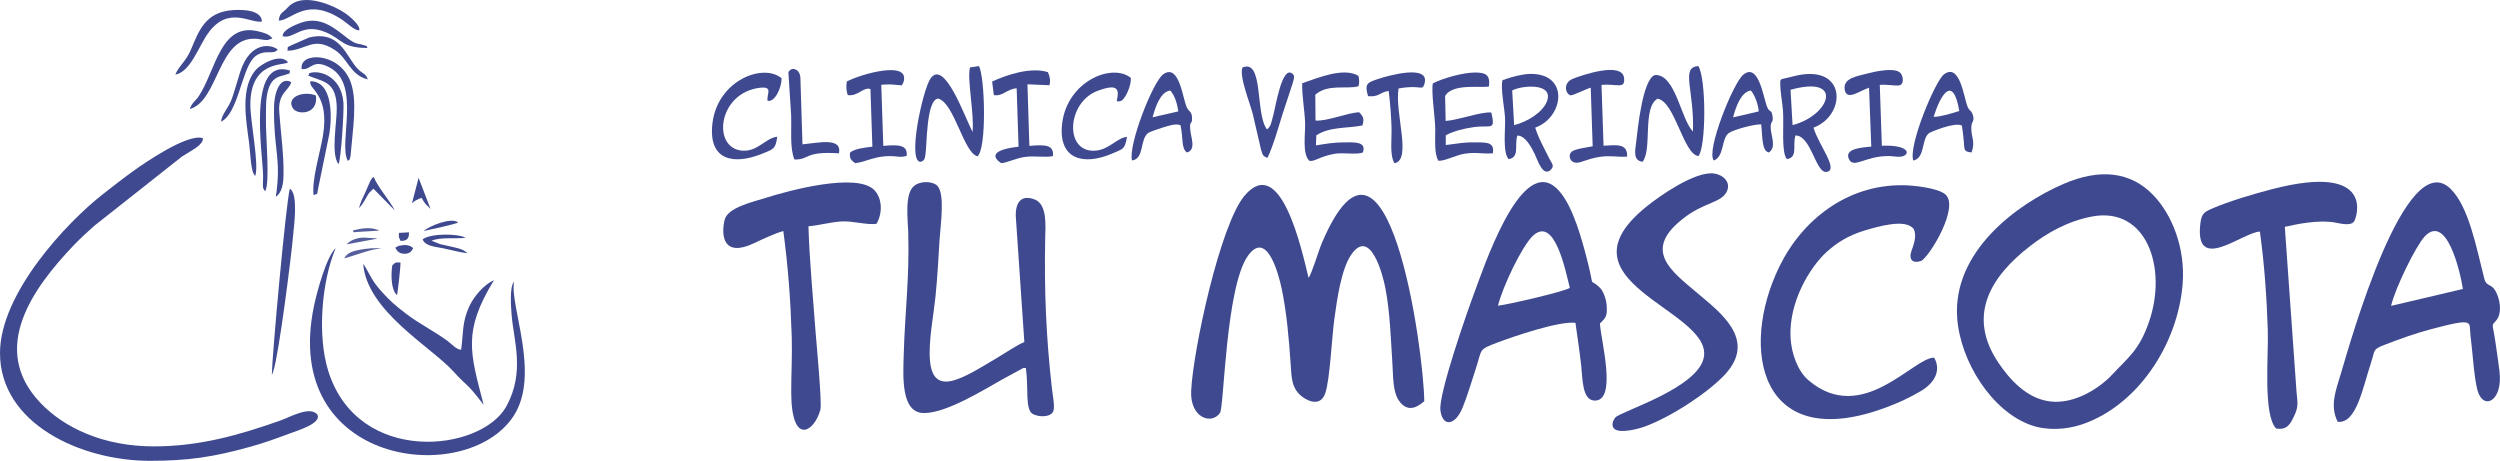 <?xml version="1.0" encoding="UTF-8"?>
<!DOCTYPE svg PUBLIC "-//W3C//DTD SVG 1.0//EN" "http://www.w3.org/TR/2001/REC-SVG-20010904/DTD/svg10.dtd">
<!-- Creator: CorelDRAW X8 -->
<svg xmlns="http://www.w3.org/2000/svg" xml:space="preserve" width="627.569mm" height="115.676mm" version="1.0" style="shape-rendering:geometricPrecision; text-rendering:geometricPrecision; image-rendering:optimizeQuality; fill-rule:evenodd; clip-rule:evenodd"
viewBox="0 0 59108 10895"
 xmlns:xlink="http://www.w3.org/1999/xlink">
 <defs>
  <style type="text/css">
   <![CDATA[
    .fil0 {fill:#3E4990}
    .fil1 {fill:#555E9C}
   ]]>
  </style>
 </defs>
 <g id="Capa_x0020_1">
  <g id="_2279953979952">
   <path class="fil0" d="M30939 6572c-169,-703 -664,-2948 -1514,-1945 -578,683 -1219,3663 -1262,4617 -29,643 487,806 682,517 98,-146 135,-2991 665,-3720 437,-601 712,400 795,792 115,548 170,1178 208,1745 25,372 25,576 235,769 114,104 463,311 587,-53 109,-322 156,-1337 213,-1748 66,-477 163,-1198 413,-1544 443,-610 733,492 793,807 113,584 129,1205 168,1804 18,278 8,637 142,843 245,377 535,86 610,32 -8,-1194 -866,-7380 -2415,-3756 -90,211 -229,700 -320,840z"/>
   <path class="fil0" d="M49468 5118c1280,-237 1783,1209 1343,2487 -233,678 -496,847 -873,1253 -272,294 -863,700 -1454,635 -581,-64 -989,-555 -1227,-905 -759,-1112 -208,-2044 756,-2782 369,-284 863,-578 1455,-688zm2136 1602c70,-859 -255,-1654 -697,-2110 -540,-559 -1268,-630 -2123,-260 -1111,481 -2621,1602 -2510,3166 72,1023 815,2208 1746,2536 374,132 824,110 1202,-17 1300,-438 2264,-1868 2382,-3315z"/>
   <path class="fil0" d="M56533 7232c94,-417 590,-1428 798,-1645 509,-533 829,791 900,1245l-1698 400zm-1262 2741c444,47 589,-800 790,-1405 97,-293 27,-303 316,-415 354,-136 712,-267 1094,-368 1076,-287 896,-172 939,145 46,345 86,1018 166,1300 137,484 605,259 520,-453 -27,-218 -58,-422 -89,-642 -77,-536 -113,-410 13,-561 129,-154 97,-423 24,-604 -126,-314 -247,-149 -309,-390 -182,-704 -361,-1696 -800,-2120 -1060,-1024 -2356,3589 -2585,4360 -122,409 -273,771 -79,1153z"/>
   <path class="fil0" d="M35417 7228c114,-461 564,-1394 814,-1641 521,-513 780,802 885,1220 -143,90 -1465,396 -1699,421zm2410 421c138,-140 177,-164 160,-424 -9,-150 -79,-347 -167,-429 -293,-277 -77,156 -339,-823 -151,-564 -383,-1313 -748,-1578 -819,-595 -1655,1937 -1897,2586 -145,388 -827,2335 -780,2718 49,405 352,373 531,-77 113,-281 205,-600 302,-894 163,-491 50,-453 528,-634 350,-132 1447,-510 1832,-461 48,344 99,681 137,1019 32,288 18,809 312,819 546,19 153,-1420 129,-1822z"/>
   <path class="fil0" d="M45250 5421c72,164 -2,355 -60,523 -67,192 37,294 228,226 176,-62 943,-1299 563,-1585 -187,-141 -730,-205 -1007,-206 -1296,-8 -2360,807 -2906,1928 -954,1960 -453,4441 2530,3324 306,-114 543,-225 813,-383 336,-195 488,-495 319,-792 -488,-11 -1698,1613 -2967,539 -261,-220 -409,-640 -429,-1013 -44,-833 452,-1659 850,-2022 239,-218 514,-395 914,-514 272,-80 971,-295 1152,-25z"/>
   <path class="fil0" d="M21980 8347c0,-437 92,-893 137,-1328 47,-451 70,-908 98,-1361 19,-321 138,-1084 -60,-1272 -101,-95 -375,-122 -541,8 -234,184 -148,812 -140,1097 30,1128 -79,1865 -108,2922 -14,500 -65,1353 481,1353 526,0 1383,-532 1852,-796l491 -267c51,-10 46,-4 66,3 66,474 -27,984 168,1085 133,69 400,83 474,-57 52,-96 -9,-392 -24,-524 -141,-1227 -187,-2349 -162,-3586 5,-274 57,-797 -256,-911 -325,-118 -441,88 -441,380l204 2994c-162,63 -431,247 -594,343 -866,514 -1645,1061 -1645,-83z"/>
   <path class="fil0" d="M40827 4528c110,-232 -105,-404 -309,-427 -449,-51 -1269,526 -1577,773 -2229,1783 1466,2428 1349,3536 -79,751 -1974,1313 -2098,1461 -60,71 -111,210 -9,279 144,98 551,-10 693,-61 612,-220 1503,-796 1914,-1242 758,-824 -134,-1471 -651,-1911 -628,-534 -1346,-1029 -286,-1813 458,-340 851,-334 974,-595z"/>
   <path class="fil0" d="M54020 5363c347,-78 743,-151 1108,-114 159,17 421,113 527,-8 56,-64 546,-1410 -1931,-770 -421,109 -1038,291 -1432,464 -173,75 -239,119 -266,329 -158,1235 988,229 1405,211 106,764 162,1557 187,2340 19,590 -116,1994 197,2316 253,42 330,-98 415,-273 122,-249 91,-318 66,-608l-276 -3887z"/>
   <path class="fil0" d="M20722 5292c140,-231 148,-582 -43,-790 -409,-446 -2090,23 -2545,167 -340,108 -933,237 -1002,531 -92,393 -17,886 689,553 188,-89 499,-235 699,-291 113,842 171,1623 199,2486 14,450 -13,883 -12,1328 3,1288 553,936 690,407 41,-157 -97,-1598 -114,-1833 -60,-819 -144,-1678 -169,-2500 257,-22 527,-99 776,-114 284,-17 600,89 832,56z"/>
   <path class="fil0" d="M3638 10554c-1188,0 -2121,-433 -2695,-1042 -1198,-1275 -166,-2702 805,-3718 167,-175 299,-289 478,-453l2078 -1641c245,-158 499,-269 494,-433 -366,-124 -1428,619 -1646,776 -255,184 -474,356 -716,545 -860,671 -2436,2351 -2436,3759 0,1673 1918,2548 3539,2548 909,0 1502,-88 2382,-333 318,-88 599,-190 896,-301 217,-81 791,-251 688,-458 -176,-215 -652,61 -875,139 -976,345 -1914,612 -2992,612z"/>
   <path class="fil0" d="M12154 6664c-111,105 -71,606 -58,776 46,607 324,1347 -122,2164 -591,1083 -3505,1417 -4212,-829 -267,-852 -154,-2133 175,-2910 -219,206 -439,1014 -515,1378 -785,3767 3604,4296 4720,2594 644,-984 -96,-2608 12,-3173z"/>
   <path class="fil0" d="M9018 6888c-216,-240 -247,-348 -384,-581l-47 -69c84,1114 1601,1959 2129,2540 371,409 297,237 719,795 -319,-1240 -500,-1726 244,-2949 -223,95 -476,377 -590,633 -167,375 -130,606 -186,1013 -121,-8 -222,-136 -328,-214 -301,-220 -671,-405 -983,-645 -260,-200 -378,-304 -574,-523z"/>
   <path class="fil0" d="M21781 3824c78,-50 73,-29 98,-161 39,-209 16,-1303 301,-1333 386,104 599,1277 930,1366 223,-180 178,-1869 36,-2135l-212 33c-75,262 105,1100 60,1526 -189,-364 -667,-1736 -995,-1262 -185,267 -568,2027 -218,1966z"/>
   <path class="fil0" d="M38835 3825c236,-292 -11,-1289 357,-1492 414,77 606,1313 964,1357 182,-213 188,-1810 0,-2127 -429,22 -94,568 -129,1546 -286,-284 -411,-1367 -901,-1335 -286,102 -402,1240 -442,1590 -24,202 -78,432 151,461z"/>
   <path class="fil0" d="M31098 2238c302,-259 713,-123 1017,-197 34,-88 18,-166 4,-247 -352,-214 -980,55 -1331,174 -8,290 57,624 69,934 9,252 -72,730 95,894 98,49 234,-95 602,-160 198,-35 538,29 669,-33 92,-262 -210,-238 -440,-237 -252,0 -430,34 -670,71l9 -237c312,-210 749,-163 1090,-234 50,-160 18,-215 -79,-313 -289,17 -756,218 -1030,197l-5 -612z"/>
   <path class="fil0" d="M34167 2271c172,-315 899,-180 1038,-229 28,-274 -73,-327 -332,-327 -281,0 -758,133 -996,257 -42,213 57,815 57,1096 0,251 -26,549 71,732 145,15 403,-128 608,-163 283,-49 438,9 683,-13 44,-253 -137,-257 -357,-257 -324,-9 -419,21 -756,62l0 -231c171,-93 432,-161 660,-192 416,-57 517,100 418,-345 -238,-26 -771,177 -1081,199l-13 -589z"/>
   <path class="fil0" d="M35753 2138c240,-125 999,-185 818,267 -96,240 -441,472 -772,553l-46 -820zm-83 1625c266,-48 132,-323 204,-558 191,-4 341,290 414,441 68,144 186,532 369,376 98,-97 49,-132 -19,-260 -46,-88 -80,-155 -123,-242 -79,-158 -167,-331 -218,-502 679,-241 819,-1291 -127,-1271 -165,4 -406,66 -570,121 -18,6 -45,28 -50,19 -4,-8 -17,6 -25,10 -54,173 50,676 60,905 11,243 -64,806 85,961z"/>
   <path class="fil0" d="M42334 2123c1276,-358 936,607 48,835l-48 -835zm-243 -151c0,212 49,435 65,650 24,325 -46,986 93,1140 270,-45 125,-326 202,-559 371,1 478,890 729,862 313,-36 -182,-633 -303,-1047 794,-293 797,-1557 -493,-1209 -296,80 -293,34 -293,163z"/>
   <path class="fil0" d="M37865 2007c368,-32 564,112 533,-164 -45,-396 -1011,-61 -1210,19 -249,101 -170,371 -52,391 50,8 369,-151 474,-180l46 1385c-120,26 -428,61 -501,133 -100,100 -18,313 208,243 175,-54 293,-105 501,-131 225,-27 392,14 606,0 18,-328 -271,-269 -557,-258l-48 -1438z"/>
   <path class="fil0" d="M44444 2007c163,-14 349,22 440,15 149,-11 117,-230 44,-301 -138,-135 -618,-27 -784,19 -208,59 -586,96 -527,391 53,258 360,10 573,-58l53 1393c-161,19 -623,32 -538,271 101,284 385,-60 970,-47 74,2 139,15 204,17 292,9 350,-290 -386,-262l-49 -1438z"/>
   <path class="fil0" d="M21347 1974c3,-6 9,-16 11,-23 185,-544 -1015,-197 -1338,-23 -17,123 -10,226 23,320 238,38 365,-197 537,-144l46 1364c-175,21 -418,46 -527,139 -25,149 39,189 120,251 269,-32 441,-168 831,-168 157,0 234,41 386,-4 33,-267 -204,-268 -552,-237l-48 -1445c257,-17 214,-8 484,14l27 -44z"/>
   <path class="fil0" d="M24813 2015c30,-120 4,-220 -38,-309 -405,-130 -990,69 -1318,222l41 320c216,34 307,-144 539,-161l45 1381c-912,104 -407,390 -407,390 152,-17 337,-114 546,-146 234,-36 497,19 675,-22 21,-261 -163,-276 -558,-241l-46 -1456 521 22z"/>
   <path class="fil0" d="M40976 2775c62,-243 190,-607 420,-635 84,97 169,304 187,494l-607 141zm841 831c193,-117 54,-392 48,-583 -6,-187 71,-99 43,-279 -27,-180 -71,-62 -134,-232 -87,-234 -200,-1038 -558,-745 -239,195 -888,1812 -695,2028 249,-96 174,-509 349,-646 100,-79 611,-218 771,-208 34,349 17,616 176,665z"/>
   <path class="fil0" d="M27251 2773c66,-244 184,-604 419,-633 100,117 161,290 188,494l-607 139zm810 832c230,-62 93,-357 78,-555 -15,-215 56,-91 44,-276 -9,-146 -72,-126 -124,-238 -97,-207 -176,-1033 -548,-786 -254,169 -844,1699 -746,2044 293,-39 183,-497 378,-648 42,-32 293,-114 363,-135 128,-38 286,-96 405,-51 68,311 14,543 150,645z"/>
   <path class="fil0" d="M45717 2763c154,-496 454,-1030 607,-139 -154,50 -443,139 -607,139zm898 840c97,-281 -19,-351 -6,-605 7,-144 81,-122 38,-270 -38,-133 -78,-86 -129,-209 -85,-208 -180,-1048 -558,-759 -205,156 -844,1678 -724,2036 290,-61 184,-513 378,-653 17,-13 597,-265 771,-175 19,107 33,244 45,366 19,196 -12,256 185,269z"/>
   <path class="fil0" d="M18376 3231c-284,39 -459,351 -813,332 -738,-41 -599,-1370 406,-1488 325,-38 147,161 180,308 175,40 334,-319 330,-533 -437,-366 -1512,52 -1634,1062 -108,893 509,994 1181,720 258,-105 314,-107 350,-401z"/>
   <path class="fil0" d="M26647 3236c-228,18 -411,286 -719,323 -777,91 -720,-1154 43,-1419 201,-70 452,-147 457,65 4,161 -81,214 57,187 119,-24 269,-381 250,-553 -453,-356 -1499,88 -1621,1073 -107,863 506,1010 1183,718 271,-117 294,-99 350,-394z"/>
   <path class="fil0" d="M30549 1737c-241,-183 -390,793 -444,983 -51,182 -49,262 -150,339 -283,-367 -71,-1669 -577,-1465 -89,202 181,853 244,1111l193 833c41,136 44,153 152,194 134,-282 236,-642 338,-978l247 -752c64,-195 54,-221 -3,-265z"/>
   <path class="fil0" d="M33066 2092c522,-96 553,63 607,-93 174,-506 -873,-203 -1071,-138 -269,90 -348,106 -257,412 259,29 279,-97 488,-123 35,283 57,570 67,850 10,278 -49,664 70,860 418,-78 2,-1187 96,-1768z"/>
   <path class="fil0" d="M18782 3771c370,8 220,-200 1054,-146 77,-382 -471,-250 -863,-212l-49 -1576c-13,-229 -236,-264 -284,-121 -2,5 61,891 65,1002 13,344 -35,778 77,1053z"/>
   <path class="fil0" d="M6427 8859c18,-32 9,-5 34,-79 136,-405 435,-2792 470,-3222 14,-182 131,-977 -78,-1096 -90,322 -418,3921 -426,4397z"/>
   <path class="fil0" d="M7133 1634c239,26 253,-258 666,-35 743,400 194,1795 425,2204 59,-43 28,1 56,-79 11,-32 13,-87 16,-123 42,-520 160,-1210 -6,-1662 -265,-721 -1227,-718 -1157,-305z"/>
   <path class="fil0" d="M4488 2578c683,-194 657,-1694 1542,-1662 81,2 138,19 209,26 27,3 63,7 89,4l114 -36c-80,-103 -180,-131 -340,-170 -890,-217 -1000,925 -1401,1531 -82,122 -172,166 -213,307z"/>
   <path class="fil0" d="M4145 1765c359,-66 550,-663 771,-974 478,-674 1007,-230 1277,-282 -10,-262 -411,-290 -696,-269 -654,47 -800,506 -987,943 -116,271 -289,385 -365,582z"/>
   <path class="fil0" d="M7787 3165c64,-400 85,-1239 -448,-1245 -57,197 460,287 297,1288 -64,393 -269,1039 -222,1405 105,-49 74,23 108,-155l265 -1293z"/>
   <path class="fil0" d="M6270 4522c116,-188 13,-1309 18,-1654 4,-271 -19,-589 81,-824 106,-247 277,-236 387,-279 158,-61 63,12 103,-96 -1029,-334 -643,1987 -638,2493 2,228 -33,267 49,360z"/>
   <path class="fil0" d="M6035 4159c95,-274 -118,-1287 -116,-1690 4,-1047 802,-911 891,-995 -185,-236 -645,59 -732,147 -415,420 -257,1226 -188,1759 34,254 35,694 145,779z"/>
   <path class="fil0" d="M6590 488c312,-6 657,-586 1507,-16 107,71 310,271 397,241 31,-109 -225,-326 -315,-389 -277,-195 -860,-433 -1210,-269 -116,54 -146,105 -221,177 -97,92 -136,86 -158,256z"/>
   <path class="fil0" d="M6604 2669c-42,-476 228,-519 282,-728 -293,-154 -407,314 -407,595 -13,1032 180,1199 42,2119 139,-95 182,-304 182,-525 11,-451 -65,-1000 -99,-1461z"/>
   <path class="fil0" d="M8121 2436c-51,-691 -648,-794 -823,-696 53,62 -122,10 103,92 284,104 547,142 561,703 9,344 -146,1101 40,1346 62,-91 132,-1257 119,-1445z"/>
   <path class="fil0" d="M6683 856c266,80 457,-333 1022,-92 394,168 375,369 984,370 -32,-73 -9,-38 -94,-68 -133,-46 -168,3 -409,-186 -308,-241 -621,-499 -1067,-344 -164,57 -446,181 -436,320z"/>
   <path class="fil0" d="M6797 1200c455,-15 607,-353 1121,-17 312,204 356,590 779,695 -69,-199 -156,-85 -379,-431 -211,-325 -416,-706 -1013,-559l-416 182c-106,65 -78,-4 -92,130z"/>
   <path class="fil0" d="M5225 2877c402,-187 483,-1200 769,-1507 53,-57 133,-109 240,-127 149,-24 244,27 334,-68 -114,-114 -648,-245 -894,541 -64,206 -119,408 -188,608 -80,231 -235,358 -261,553z"/>
   <path class="fil0" d="M7468 2258c-296,-122 -718,40 -539,308 104,156 606,148 539,-308z"/>
   <path class="fil0" d="M10203 5691c230,-91 551,-39 806,-69 -182,-104 -821,-107 -1016,35 50,164 310,178 479,212 175,35 411,101 578,118 -105,-103 -231,-120 -404,-161 -89,-22 -160,-36 -241,-54l-202 -81z"/>
   <path class="fil0" d="M8487 4919c101,-93 166,-248 237,-355l105 -103 508 516c-127,-242 -416,-568 -501,-795 -54,48 -24,6 -76,87 -3,5 -34,74 -41,91 -27,61 -51,122 -80,185 -56,120 -121,247 -152,374z"/>
   <path class="fil0" d="M9387 6979c18,-73 92,-728 81,-772 -136,-11 -123,6 -194,69 -31,217 -32,578 113,703z"/>
   <path class="fil0" d="M9740 4807c32,-40 131,-99 228,-129 112,203 141,175 212,264l-283 -738 -157 603z"/>
   <path class="fil0" d="M10014 5462c116,-25 779,-166 819,-203 -166,-131 -694,90 -819,203z"/>
   <path class="fil0" d="M9769 5867c-78,-75 -186,-89 -318,-57 -162,38 104,-38 -55,18l-50 29c35,65 85,151 239,142 112,-7 151,-67 184,-132z"/>
   <path class="fil1" d="M8139 6108c222,-54 682,-244 894,-230 -142,-25 -355,-3 -495,21 -180,32 -333,74 -399,209z"/>
   <path class="fil1" d="M8918 5643l-29 -8 -233 -15c-182,-15 -368,51 -460,157l722 -134z"/>
   <path class="fil0" d="M9474 5697c142,-4 202,-48 195,-204l-235 13c-13,118 2,116 40,191z"/>
   <path class="fil1" d="M8340 5449c52,53 -68,45 128,34l503 -30c-205,-99 -419,-55 -631,-4z"/>
  </g>
 </g>
</svg>
